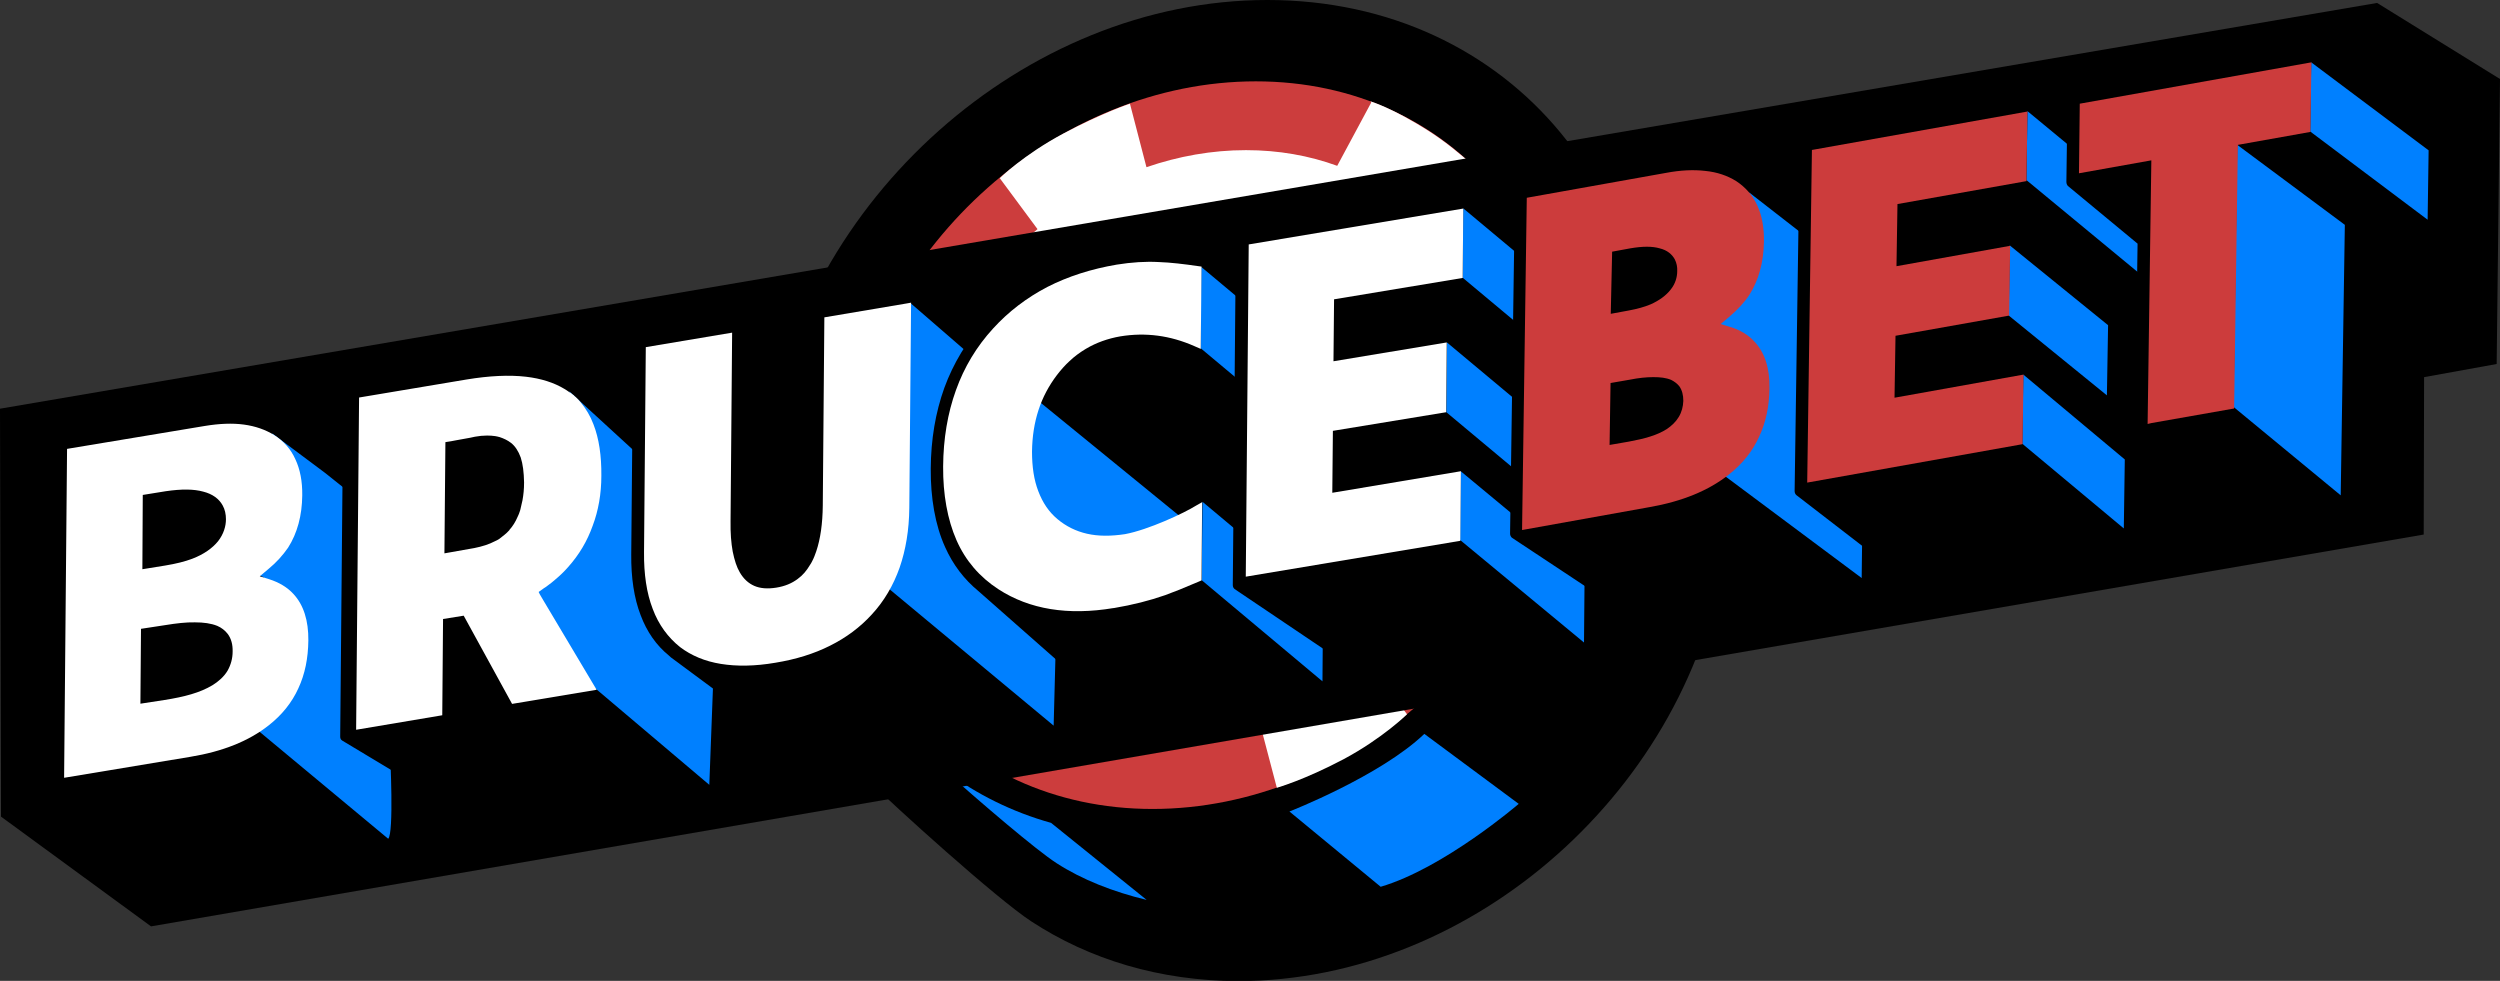 <svg width="836" height="328" viewBox="0 0 836 328" fill="none" xmlns="http://www.w3.org/2000/svg">
<rect x="0" y="0" width="836" height="328" fill="#333333" stroke="none"/>
<g clip-path="url(#clip0_1783_42)">
<path d="M558.626 93.209C552.708 84.098 527.916 51.717 521.735 44.245C499.114 16.911 464.656 0 423.82 0C342.869 0 267.904 66.662 256.198 148.859C249.82 193.824 263.761 234.136 290.919 261.469C298.153 268.745 333.4 300.667 344.908 308.139C364.241 320.79 387.849 328.066 414.152 328.066C492.735 328.066 565.597 263.37 576.973 183.468C581.839 149.317 574.606 117.92 558.626 93.209Z" fill="black"/>
<path d="M522.393 148.86C512.858 216.045 451.504 270.516 385.416 270.516C319.328 270.516 273.427 216.045 282.962 148.86C292.498 81.673 353.851 27.203 419.939 27.203C486.093 27.203 531.994 81.673 522.393 148.86Z" fill="#CC3D3D"/>
<path d="M523.313 124.474L500.56 128.407C499.18 107.628 493.787 91.635 480.766 77.935L498.587 61.089C498.587 61.089 489.184 51.191 478.136 44.047C465.576 35.984 458.277 33.887 458.277 33.887L458.54 34.28L447.163 55.452C437.825 52.043 427.567 50.208 416.651 50.208C405.275 50.208 394.03 52.24 383.377 55.911L377.853 34.673C377.853 34.673 368.646 37.688 355.495 44.702C342.343 51.716 334.32 59.581 334.32 59.581L346.946 76.624C330.572 90.258 317.618 108.283 310.581 128.668L288.617 124.932C288.617 124.932 285.659 133.781 283.356 147.743C280.989 161.77 282.173 171.798 282.173 171.798L304.794 168.063C305.846 189.169 313.869 207.784 326.89 221.746L309.398 238.854C309.398 238.854 315.513 246.392 326.692 253.406C337.871 260.419 341.422 254.782 341.422 254.782L357.599 242.132C367.069 245.671 377.524 247.637 388.769 247.637C399.948 247.637 410.93 245.671 421.386 242.197L426.975 263.434C426.975 263.434 436.05 260.878 449.202 253.93C462.354 246.916 470.508 238.854 470.508 238.854L457.948 221.812C474.98 207.85 488.263 189.104 495.3 167.997L517.131 171.864C517.131 171.864 521.143 161.639 522.787 147.677C524.365 133.519 523.313 124.474 523.313 124.474Z" fill="white"/>
<path d="M476.098 148.859C470.311 190.088 432.631 223.452 392.123 223.452C351.615 223.452 323.47 190.023 329.323 148.859C335.176 107.695 372.79 74.266 413.297 74.266C453.806 74.266 481.95 107.629 476.098 148.859Z" fill="black"/>
<path d="M316.039 257.734C328.139 268.549 346.551 284.281 353.259 288.607C361.742 294.113 372.263 298.242 383.443 300.93L351.484 275.17C338.595 271.565 326.627 265.665 316.039 257.734Z" fill="#0080FF"/>
<path d="M555.997 146.566L532.849 125.395C533.178 133.194 532.783 141.191 531.599 149.319C530.285 158.692 527.982 167.869 524.826 176.718L550.67 204.445C553.103 197.104 554.879 189.5 555.997 181.765C557.772 169.508 557.706 157.709 555.997 146.566Z" fill="#0080FF"/>
<path d="M431.186 271.366C431.186 271.366 461.566 259.503 476.296 245.41L507.861 268.81C507.861 268.81 482.872 290.31 461.698 296.537L431.186 271.366Z" fill="#0080FF"/>
<path d="M834.885 121.723L836 26.417L794.901 0.984L0 136.668L0.329 273.073L50.503 309.779L810.486 178.75L810.617 126.115L834.885 121.723Z" fill="black"/>
<path d="M171.83 268.22C171.896 260.813 169.923 254.455 165.714 249.866C165.319 249.474 164.925 249.146 164.531 248.686L163.807 248.097L159.598 244.491C161.308 242.787 162.755 240.952 164.136 238.986C167.95 233.021 169.66 226.269 169.726 218.797V218.404C169.791 213.16 168.936 208.506 167.095 204.443C165.648 201.362 163.61 198.674 161.045 196.576L96.93 142.958C96.075 142.237 95.154 141.517 94.168 140.926C90.683 138.764 86.737 137.453 82.265 136.862C77.859 136.273 72.928 136.469 67.667 137.321C67.667 137.321 67.667 137.321 67.535 137.321L16.177 145.908L15.125 265.139C15.125 265.664 15.322 266.188 15.717 266.516L63.392 301.387L120.011 294.177C131.52 292.276 144.014 290.768 151.839 284.607C156.903 280.674 164.465 285.787 167.095 280.15C169.66 274.512 171.698 274.84 171.698 268.22H171.83Z" fill="black"/>
<path d="M108.568 158.035L91.01 144.926C91.01 144.926 92.391 172.587 79.371 188.252L88.183 193.103C88.183 193.103 101.401 214.93 91.537 229.416C88.446 234.005 84.829 237.544 81.41 240.232L129.809 280.478C131.782 278.774 130.466 252.358 130.466 252.358L156.572 196.25L108.568 158.035Z" fill="#0080FF"/>
<path d="M98.113 198.609C96.074 196.38 93.312 194.742 90.025 193.693L86.868 192.71L89.827 190.219C92.457 188.057 94.562 185.697 96.337 183.14C99.428 178.29 101.007 172.391 101.072 165.639C101.138 160.985 100.349 156.921 98.771 153.578C97.258 150.169 94.825 147.482 91.734 145.516C88.775 143.681 85.421 142.501 81.542 141.976C77.662 141.452 73.322 141.649 68.521 142.435L22.424 150.105L21.438 260.093L63.655 253.079C74.44 251.31 83.185 247.835 89.893 242.526C94.234 239.118 97.587 234.989 99.757 230.203C101.993 225.418 103.045 220.109 103.111 214.144C103.176 207.524 101.532 202.28 98.113 198.609ZM47.741 165.508L55.435 164.263C60.762 163.476 64.839 163.541 67.929 164.394C71.086 165.18 73.256 166.819 74.44 168.982C75.229 170.359 75.558 171.997 75.558 173.636C75.558 175.995 74.768 178.618 72.927 180.977C71.02 183.337 68.127 185.369 64.378 186.811C61.814 187.794 58.855 188.515 55.304 189.105L47.61 190.35L47.741 165.508ZM76.084 224.304C74.9 226.27 73.059 227.909 71.02 229.154C66.877 231.645 61.682 233.022 55.041 234.071L46.952 235.316L47.149 210.277L55.304 209.031C58.92 208.442 62.274 208.048 65.168 208.114C68.061 208.114 70.56 208.442 72.664 209.294C74.045 209.883 75.229 210.801 76.149 211.981C77.333 213.555 77.859 215.586 77.793 217.88C77.793 220.174 77.201 222.338 76.084 224.304Z" fill="white"/>
<path d="M262.906 244.886C267.18 240.363 270.469 235.12 272.573 229.483C274.743 223.912 275.794 217.815 275.794 211.326C275.861 204.313 274.94 198.086 272.77 192.842C270.928 188.253 268.035 184.451 264.353 181.568L197.541 128.801C197.015 128.409 196.357 127.949 195.831 127.557C191.294 124.541 185.705 122.771 179.26 122.05C172.816 121.395 165.451 121.722 157.099 123.034L114.816 129.653L113.764 246.329C113.764 246.787 113.895 247.312 114.421 247.639L169.068 280.478L206.945 274.514L219.965 278.054L227.461 273.793L266.917 267.631L255.409 251.31C258.106 249.409 260.67 247.246 262.906 244.821V244.886Z" fill="black"/>
<path d="M240.416 176.781L190.242 130.766C191.228 132.339 193.07 137.124 193.398 153.052C193.53 159.738 192.281 166.031 190.176 171.864C188.137 177.764 184.916 183.138 180.707 187.858L180.641 187.727C178.405 190.217 176.564 191.463 173.934 193.429L178.932 197.035L198.462 229.677L237.194 262.451L240.416 176.781Z" fill="#0080FF"/>
<path d="M308.083 97.206C307.688 96.878 307.228 96.813 306.636 96.878L303.15 97.403L271.52 102.647L271.323 126.375L248.307 107.169C248.307 107.169 248.307 107.169 248.307 107.104L248.176 106.973C247.781 106.776 247.255 106.645 246.795 106.776L211.745 112.741L211.087 185.433C211.021 193.103 212.008 199.985 214.244 205.753C216.283 211.193 219.439 215.781 223.648 219.19L224.37 219.846L271.389 254.652C275.598 257.928 280.727 260.092 286.579 261.009C292.103 261.862 298.416 261.796 305.189 260.682L306.044 260.551C313.212 259.371 319.788 257.404 325.64 254.389C331.559 251.44 346.946 256.487 351.287 251.701C355.89 246.654 361.347 243.836 363.583 237.281C365.886 230.792 371.278 229.875 371.343 222.205L372.001 150.693L307.951 97.206H308.083Z" fill="black"/>
<path d="M352.341 242.658L353.326 205.034L355.036 145.123L304.599 101.469L294.209 194.349L352.341 242.658Z" fill="#0080FF"/>
<path d="M275.664 106.123L275.138 169.049C275.073 175.145 274.349 180.192 272.968 184.321C272.574 185.436 272.179 186.55 271.653 187.533C271.39 188.123 271.127 188.517 270.864 188.91C269.746 190.811 268.431 192.384 266.787 193.564C264.814 195.072 262.447 196.055 259.553 196.513C256.66 196.972 254.227 196.776 252.254 195.924C250.281 195.072 248.637 193.564 247.388 191.4C246.336 189.631 245.613 187.337 245.02 184.453C244.495 181.569 244.232 178.226 244.297 174.227L244.823 111.236L215.955 116.087L215.363 184.649C215.297 191.991 216.218 198.284 218.257 203.592C220.229 208.902 223.386 213.162 227.397 216.374C231.211 219.258 235.749 221.159 241.075 222.011C246.336 222.864 252.452 222.798 259.29 221.618C266.129 220.504 272.245 218.603 277.572 215.915C282.964 213.228 287.632 209.754 291.512 205.494C295.656 201.036 298.746 195.727 300.85 189.762C302.889 183.863 304.007 177.177 304.073 169.835L304.665 101.207L303.218 101.469L275.664 106.123Z" fill="white"/>
<path d="M422.966 177.305C424.544 175.666 426.188 174.355 427.963 173.306C430.857 171.471 434.145 170.291 438.09 169.57C445.718 168.325 453.15 169.242 460.646 172.586L468.998 176.321L469.326 139.025L405.539 85.734C405.276 85.407 404.948 85.21 404.487 85.21L402.055 84.817C397.057 84.096 392.454 83.571 388.442 83.375C383.641 83.178 378.71 83.506 373.449 84.424C364.506 85.931 356.286 88.553 348.92 92.355C341.49 96.157 334.914 101.204 329.259 107.365C323.34 113.986 318.803 121.458 315.778 129.717C312.819 137.976 311.306 146.956 311.24 156.723C311.175 166.424 312.687 175.535 316.041 182.942C318.671 188.841 322.42 193.757 327.286 197.755C327.286 197.755 377.065 241.607 377.197 241.738C377.197 241.738 405.211 241.345 420.927 238.854L421.848 238.788C428.292 237.739 434.21 236.232 439.734 234.331C442.431 233.282 446.179 231.775 451.045 229.677L455.188 227.908L469.655 216.305L469.063 215.781L422.966 177.305Z" fill="black"/>
<path d="M356.614 199.002L389.428 195.659L396.332 174.094L327.614 118.051L324.721 168.653L356.614 199.002Z" fill="#0080FF"/>
<path d="M401.855 194.02L442.232 227.843L442.429 201.558L402.119 167.801L401.855 194.02Z" fill="#0080FF"/>
<path d="M401.724 89.277L401.461 116.414L461.302 166.427L461.5 139.29L401.724 89.277Z" fill="#0080FF"/>
<path d="M376.21 178.616C371.475 179.337 367.267 179.337 363.519 178.485C359.77 177.633 356.482 175.994 353.589 173.569C350.696 171.143 348.657 168.063 347.21 164.261C345.763 160.524 345.106 156.133 345.106 151.021C345.172 145.908 345.895 141.385 347.276 137.124C348.657 132.863 350.761 128.931 353.457 125.392C354.772 123.687 356.154 122.114 357.666 120.737C359.244 119.23 361.02 117.919 362.861 116.805C362.992 116.739 363.058 116.673 363.19 116.608C366.609 114.576 370.489 113.2 374.632 112.478C383.049 111.102 391.269 112.151 399.423 115.756L401.528 116.673L401.791 89.144L400.804 89.012C395.873 88.291 391.401 87.767 387.586 87.635C383.115 87.374 378.38 87.701 373.448 88.488C364.965 89.93 357.14 92.421 350.235 95.96C343.331 99.566 337.28 104.154 332.086 109.857C326.562 115.887 322.419 122.769 319.657 130.504C316.895 138.173 315.449 146.694 315.383 156.002C315.317 165.31 316.83 173.765 319.855 180.648C322.879 187.53 327.614 192.971 333.861 197.035C344.251 203.786 357.14 205.884 372.397 203.328H372.528C378.775 202.279 384.43 200.837 389.691 199.001C392.256 198.084 396.004 196.576 400.739 194.544L401.791 194.085L401.988 167.932L400.015 169.046C395.938 171.603 383.97 177.174 376.21 178.616Z" fill="white"/>
<path d="M492.867 65.612C492.473 65.285 491.946 65.153 491.355 65.285L413.298 78.263L412.246 195.593C412.246 196.118 412.377 196.576 412.838 196.97L467.024 233.48L548.894 219.453L555.996 206.998L542.383 195.659L550.933 194.217L551.327 163.868L537.781 152.528L556.654 149.382L556.917 119.099L492.867 65.612Z" fill="black"/>
<path d="M488.264 180.582L529.692 214.863L529.889 191.922L488.46 157.574L488.264 180.582Z" fill="#0080FF"/>
<path d="M489.316 69.676L489.119 92.879L548.434 142.434L548.631 119.23L489.316 69.676Z" fill="#0080FF"/>
<path d="M543.173 164.066L483.858 114.512L483.66 137.847L542.975 187.401L543.173 164.066Z" fill="#0080FF"/>
<path d="M416.586 192.841L488.329 180.846L488.527 157.576L445.52 164.786L445.717 144.073L483.595 137.846L483.792 114.511L445.915 120.804L446.112 100.09L489.119 92.946L489.316 69.742L417.572 81.737L416.586 192.841Z" fill="white"/>
<path d="M201.092 159.084C201.157 152.398 200.302 146.63 198.461 141.911C197.409 139.092 195.963 136.733 194.253 134.635C193.727 133.979 193.135 133.324 192.478 132.734C192.411 132.669 192.346 132.603 192.214 132.538C191.951 132.21 191.688 132.013 191.36 131.816C191.36 131.816 191.293 131.686 191.228 131.686C191.03 131.554 190.833 131.358 190.57 131.226C190.57 131.226 190.57 131.226 190.505 131.226C190.373 131.095 190.175 131.03 190.044 130.898C189.649 130.571 189.124 130.309 188.729 130.046C185.244 127.949 180.969 126.573 175.906 125.982C170.251 125.327 163.608 125.654 156.047 126.9L120.076 132.93L119.09 244.034L147.892 239.183L148.156 206.999L155.06 205.885L171.237 235.381L199.513 230.662L181.627 200.641L180.509 198.74L180.115 197.954L181.955 196.643C182.416 196.38 182.877 196.053 183.271 195.725C184.06 195.136 184.783 194.611 185.572 193.89C187.151 192.579 188.598 191.202 189.979 189.629C193.661 185.5 196.357 180.977 198.198 175.798C200.106 170.751 201.092 165.115 201.092 159.084ZM148.813 147.876L149.602 147.744L150.851 147.548L152.232 147.285L157.296 146.368L158.808 146.04C160.255 145.778 161.57 145.647 162.886 145.647C163.806 145.647 164.792 145.713 165.648 145.844C166.107 145.909 166.568 146.041 167.094 146.171C168.475 146.63 169.724 147.22 170.842 148.072C172.223 149.121 173.341 150.825 174.131 152.988C174.854 155.217 175.182 157.97 175.249 161.313C175.249 163.607 175.051 165.443 174.722 167.278C174.525 168.261 174.262 169.375 174.064 170.162C174.064 170.358 173.933 170.49 173.933 170.686C173.67 171.473 173.407 172.259 173.078 172.849C172.355 174.554 171.434 175.995 170.316 177.241V177.372H170.251C169.33 178.421 168.08 179.338 166.897 180.256C166.503 180.518 165.976 180.781 165.516 180.977C163.543 182.025 161.241 182.747 158.611 183.271L148.615 185.041L148.944 147.81L148.813 147.876Z" fill="white"/>
<path d="M657.2 179.6C657.331 172.39 655.425 166.229 651.347 161.837C650.953 161.509 650.624 161.116 650.229 160.722L649.506 160.198L645.429 156.724C647.073 155.086 648.519 153.25 649.835 151.349C653.583 145.515 655.293 138.96 655.358 131.685V131.357C655.425 126.245 654.635 121.721 652.86 117.854C651.479 114.905 649.506 112.348 647.007 110.25L584.996 58.927C584.141 58.206 583.286 57.55 582.366 56.961C579.012 54.929 575.132 53.683 570.792 53.159C566.518 52.7 561.717 52.897 556.654 53.749C556.654 53.749 556.654 53.749 556.522 53.749L506.611 62.663L504.967 178.42C504.967 178.944 505.164 179.403 505.559 179.797L560.008 215.848L610.379 207.261C621.558 205.229 630.304 207.458 637.933 201.427C642.864 197.56 650.755 203.132 653.32 197.626C655.819 192.12 657.068 186.089 657.2 179.666V179.6Z" fill="black"/>
<path d="M584.93 64.367C584.93 64.367 583.615 92.946 570.857 108.415L582.957 112.61C582.957 112.61 595.714 133.782 586.048 148.006C582.957 152.529 579.472 156.003 576.053 158.624L622.544 193.299L622.939 160.198L645.889 111.758L584.93 64.367Z" fill="#0080FF"/>
<path d="M586.64 114.183C584.602 111.954 581.84 110.315 578.553 109.332L575.395 108.349L578.355 105.858C580.985 103.629 583.221 101.269 584.996 98.582C588.153 93.601 589.731 87.701 589.863 80.819C589.929 76.099 589.205 72.035 587.627 68.692C586.114 65.35 583.682 62.596 580.591 60.565C577.631 58.729 574.212 57.549 570.266 57.156C566.321 56.697 561.981 56.894 557.115 57.812L510.557 66.136L508.979 177.239L551.656 169.571C562.507 167.669 571.384 164.064 578.223 158.624C582.629 155.15 586.049 150.889 588.219 146.104C590.521 141.253 591.638 135.878 591.704 129.848C591.836 123.097 590.125 117.853 586.64 114.183ZM539.097 84.162L545.146 83.047C549.355 82.327 552.511 82.327 555.01 83.047C557.444 83.637 559.153 85.014 560.074 86.783C560.665 87.963 560.929 89.275 560.863 90.651C560.863 92.618 560.271 94.846 558.693 96.813C557.18 98.779 554.879 100.483 551.919 101.794C549.881 102.646 547.514 103.301 544.686 103.826L538.636 104.941L539.097 84.162ZM561.389 139.418C560.402 141.057 559.021 142.368 557.378 143.482C554.09 145.58 549.947 146.694 544.686 147.677L538.242 148.792L538.57 128.079L545.015 126.964C547.974 126.375 550.538 126.112 552.84 126.112C555.142 126.112 557.115 126.309 558.825 127.03C559.876 127.555 560.863 128.275 561.586 129.193C562.507 130.504 562.901 132.142 562.901 134.043C562.836 135.944 562.375 137.78 561.389 139.418Z" fill="#CC3C3C"/>
<path d="M681.531 33.101C681.137 32.773 680.545 32.642 680.085 32.773L601.831 46.669L600.121 164.196C600.121 164.72 600.319 165.245 600.713 165.572L648.915 202.738L728.023 188.645L744.134 173.897L730.588 162.688L739.136 161.115L739.597 130.766L726.116 119.558L744.989 116.15L745.449 85.801L681.531 33.101Z" fill="black"/>
<path d="M676.271 148.4L710.203 176.717L710.532 153.644L676.6 125.262L676.271 148.4Z" fill="#0080FF"/>
<path d="M677.98 37.164L677.65 60.237L736.834 109.136L737.163 86.062L677.98 37.164Z" fill="#0080FF"/>
<path d="M704.942 108.744L672.063 82.066L671.734 105.532L704.548 132.21L704.942 108.744Z" fill="#0080FF"/>
<path d="M604.33 161.379L676.337 148.531L676.665 125.262L633.527 132.996L633.856 112.283L671.865 105.532L672.194 82.197L634.184 89.014L634.514 68.235L677.651 60.566L677.981 37.297L605.908 50.144L604.33 161.379Z" fill="#CC3C3C"/>
<path d="M776.552 16.714C776.158 16.386 775.632 16.255 775.106 16.386L691.394 31.331L691 60.828C691 61.352 691.197 61.876 691.525 62.204L714.805 81.475L713.884 144.663C713.884 145.187 714.081 145.712 714.476 146.04L770.174 178.878L806.276 172.455L807.92 102.909L833.434 99.304L834.09 60.237L776.552 16.714Z" fill="black"/>
<path d="M746.895 136.078L782.733 165.64L784.115 75.185L748.144 48.441L746.895 136.078Z" fill="#0080FF"/>
<path d="M772.87 20.844L772.541 43.982L811.799 73.478L812.129 50.275L772.87 20.844Z" fill="#0080FF"/>
<path d="M695.209 57.944L719.409 53.617L718.16 141.779L719.541 141.451L747.093 136.601L748.343 48.439L772.608 44.113L772.937 20.844L695.472 34.674L695.209 57.944Z" fill="#CC3C3C"/>
</g>
<defs>
<clipPath id="clip0_1783_42">
<rect width="836" height="328" fill="white"/>
</clipPath>
</defs>
</svg>
